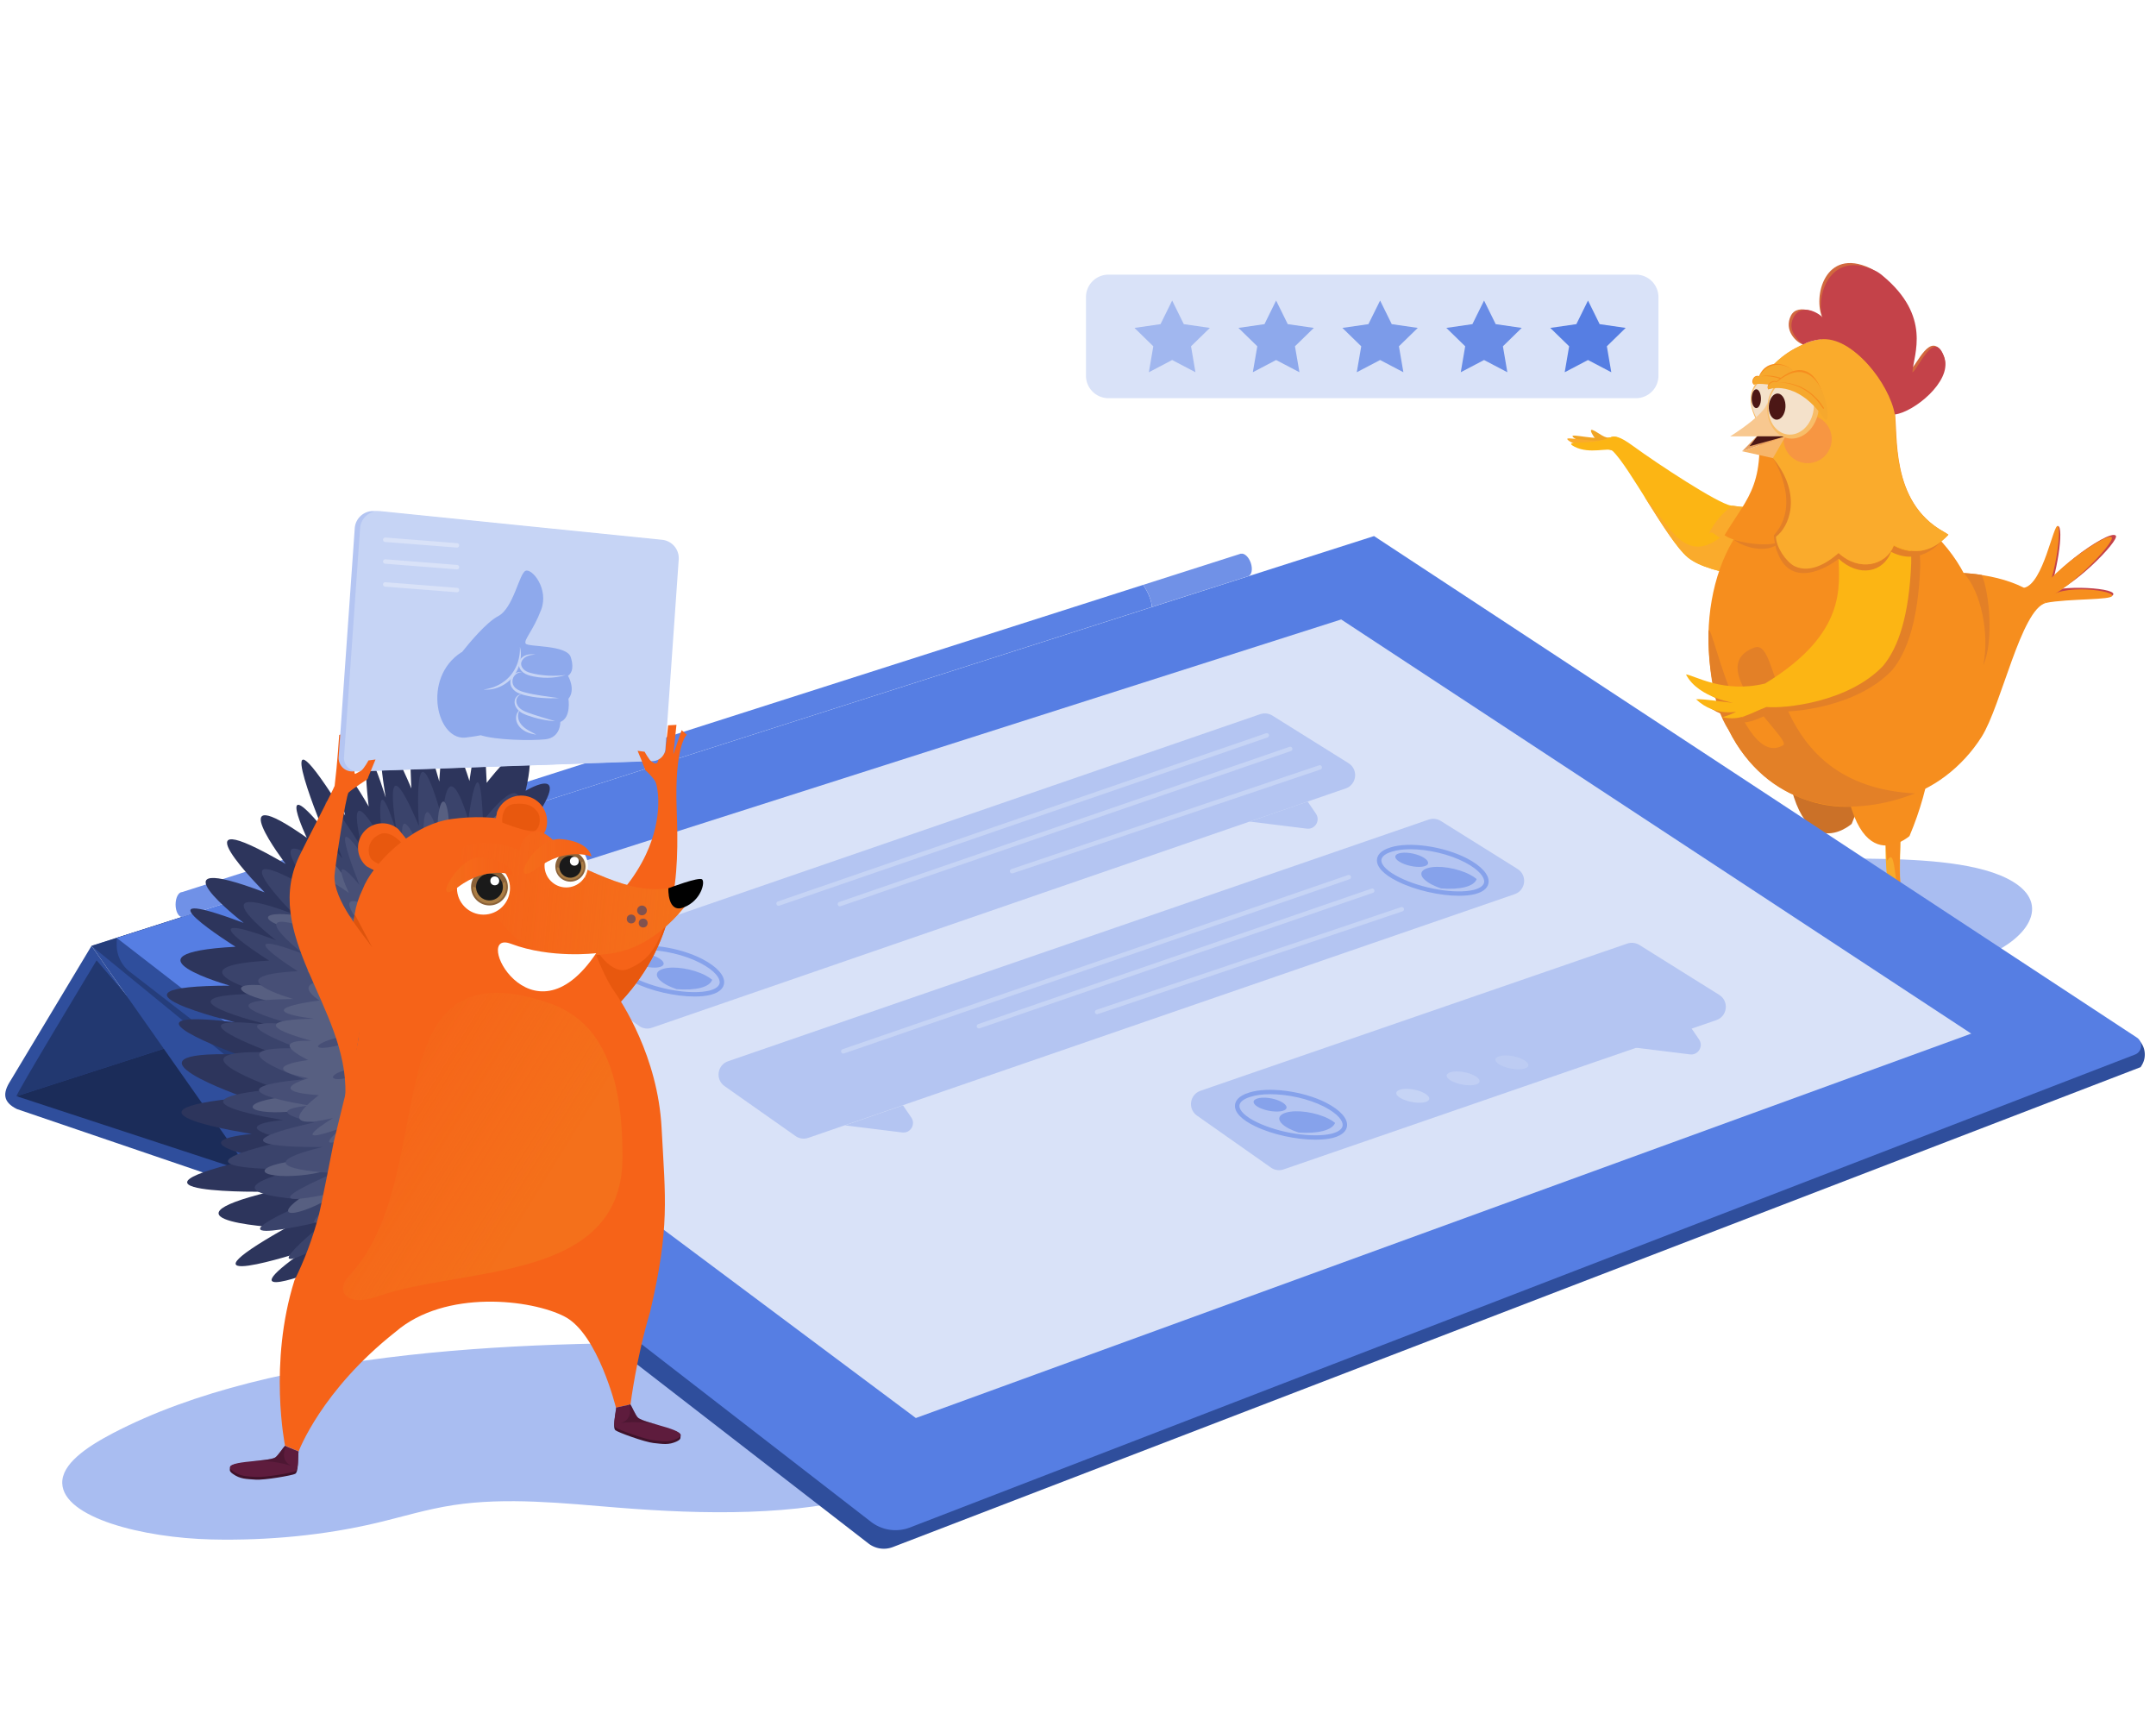 <svg xmlns="http://www.w3.org/2000/svg" xmlns:xlink="http://www.w3.org/1999/xlink" width="487" height="387" viewBox="0 0 487 387"><defs><linearGradient id="c" x1="68.925%" x2="-4.715%" y1="73.266%" y2="15.508%"><stop offset=".41%" stop-color="#F2841E"/><stop offset="36.65%" stop-color="#F27F1F" stop-opacity=".636"/><stop offset="82.47%" stop-color="#F06F23" stop-opacity=".176"/><stop offset="100%" stop-color="#EF6724" stop-opacity="0"/></linearGradient><linearGradient id="d" x1="92.381%" x2="-8.04%" y1="52.762%" y2="48.03%"><stop offset=".41%" stop-color="#F2841E"/><stop offset="36.65%" stop-color="#F27F1F" stop-opacity=".636"/><stop offset="82.47%" stop-color="#F06F23" stop-opacity=".176"/><stop offset="100%" stop-color="#EF6724" stop-opacity="0"/></linearGradient><linearGradient id="e" x1=".027%" x2="99.992%" y1="50.048%" y2="50.048%"><stop offset=".41%" stop-color="#F2841E"/><stop offset="36.65%" stop-color="#F27F1F" stop-opacity=".636"/><stop offset="82.47%" stop-color="#F06F23" stop-opacity=".176"/><stop offset="100%" stop-color="#EF6724" stop-opacity="0"/></linearGradient><linearGradient id="f" x1=".031%" x2="99.987%" y1="50.029%" y2="50.029%"><stop offset=".41%" stop-color="#F2841E"/><stop offset="36.65%" stop-color="#F27F1F" stop-opacity=".636"/><stop offset="82.47%" stop-color="#F06F23" stop-opacity=".176"/><stop offset="100%" stop-color="#EF6724" stop-opacity="0"/></linearGradient><path id="a" d="M0 0h487v387H0z"/></defs><g fill="none" fill-rule="evenodd"><path fill="#FFF" d="M-736-6801H704V3486H-736z"/><g><mask id="b" fill="#fff"><use xlink:href="#a"/></mask><use fill="#FFF" xlink:href="#a"/><g mask="url(#b)"><path fill="#7091E7" fill-rule="nonzero" d="M25.45 323.68c-5.96 3.12-11.53 6.95-11.39 11.28.24 7.8 18.25 12.33 33.73 12.69 12.74.3 25.62-.98 37.17-3.71 5.82-1.37 11.34-3.11 17.49-4.05 11.98-1.82 24.82-.42 37.17.58 19.39 1.56 40.43 1.93 57.4-3.05 16.97-4.98 26.94-16.97 16.06-25.2-9.14-6.91-27.83-8.38-44.31-8.73-49.71-1.06-106.83 1.1-143.32 20.19zM327.71 207.78c-4.07 2.13-7.88 4.75-7.78 7.71.17 5.33 12.47 8.42 23.04 8.67 8.71.21 17.5-.67 25.4-2.54 3.97-.94 7.75-2.13 11.95-2.77 8.18-1.25 16.95-.29 25.4.39 13.25 1.07 27.62 1.32 39.22-2.08 11.59-3.4 18.41-11.6 10.97-17.22-6.24-4.72-19.01-5.73-30.27-5.97-33.97-.71-73 .77-97.93 13.81z" opacity=".6"/><g fill-rule="nonzero"><path fill="#F0A424" d="M359.76 97.12c1.19.44 2.95 2.23 4.2 1.6-.07.07.55 1.31.45 1.33-.62.17-2.26.73-2.87.37-.6-.35-3.15-3.8-1.78-3.3z"/><path fill="#F0A424" d="M355.22 98.56c1.35 1.89 7.39 1.01 8.16 1.73.35.33 1.79-1.81.26-1.49-3.1.65-8.94-.97-8.42-.24z"/><path fill="#FAAB2C" d="M354.04 99.21c1.35 1.89 9.39 1.86 10.16 2.57.35.33-.95-.97-.51-1.15.45-.19 2.58-1.42 1.82-1.8-1.5-.62-1.68.15-3.21.47-3.09.65-8.78-.82-8.26-.09z"/><path fill="#FCB514" d="M415.32 114.16c-4.79-.14-15.32 1.41-24.37 0-2.91-.45-16.58-9.43-22.01-13.4-3.28-2.39-4.27-2.5-5.85-1.71-3.82 1.5-10.5.24-7.43 1.83 3.41 1.77 7.74.08 8.55.91 3.78 3.46 12.44 20.28 17.02 24.08 5.2 4.31 20.06 5.06 28.78 6.3 18.27 2.57 12.01-17.11 5.31-18.01z"/><path fill="#FAAB2C" d="M415.32 114.16c-4.73-.14-15.03 1.36-24 .05-2.26 1.61-4.03 3.71-5.32 6.29.86-.86 1.72.86 2.58.86-8.2 6.3-11.77-3.1-17.16-9.25 3.51 5.59 7.28 11.66 9.81 13.75 5.2 4.31 20.06 5.06 28.78 6.3 18.27 2.58 12.01-17.1 5.31-18z"/><g transform="translate(380 59)"><g fill="#C44249"><path d="M84.84 59.78c1.5.15-.32 11.74-2.45 16.07-2.4-1.64 2.04-9.78 2.45-16.07z"/><path d="M97.13 75.52c-1.92-.53-9.9.59-14.7-.53 1.98-2.13 17.03-1.25 14.7.53z"/><path d="M97.93 61.97c.9 1.04-10.25 12.58-16.05 13.6-2.08-3.1 14.56-15.34 16.05-13.6z"/></g><g fill="#F68E1E"><path d="M84.84 59.78c.91.48-.69 13.4-3.83 17.19-.45-.31-4.91-2.99-3.81-3.23 4.35-.93 6.61-14.49 7.64-13.96z"/><path d="M97.13 75.52c-.02 1.03-9.89.63-15 1.63.84-4.55 15.03-3.05 15-1.63z"/><path d="M97 62.34c.87 1.06-10.7 13.33-16.5 14.35-2.08-3.1 15.3-15.81 16.5-14.35z"/></g><path fill="#F68E1E" d="M82.14 77.16l-1.8-1.29 1.99-2.48 2.23 2.28-2.42 1.49"/><path fill="#F8AA2A" d="M31.23 144.67c-.33-.14-.65-.29-.96-.48-.09-.06-.19-.12-.28-.17-.43-.12-.87-.21-1.3-.29-.15-.03-.3-.07-.44-.11-2.16-.26-6.36.01-9.21 1.49-2.1 1.14.18.86 3.03.58 1.72-.19.43.17-1.54 1.31-1.97 1.14-3.04 2.44-2.6 3.08.43.65 5.45-3.19 7.99-2.66.35.08-2.95 3.13-3.49 5.42-.2 1.51.57 1.46 1.47.03.89-1.43 5.24-6.47 6.72-5.62 1.47.85 1.44 1.71 2.34 1.4.9-.31-.32-2.28-1.15-3.31-.22-.27-.41-.48-.58-.67z"/><g fill="#F68E1F"><path d="M20.77 145.3c-1.12.14-1.66.06-1.9-.11-1.81 1.04.42.77 3.19.49 1.44-.16.77.07-.64.81.22-.08.44-.17.68-.28 2.25-1.05 2.06-1.24-1.33-.91zM32.17 147.75c-.7-.83-1.69-1.13-2.03-1.2-.34-.07-.57-.15-1.82.67-.95.62-4.37 4.91-5.16 5.45-.3.2-.5.04-.61-.25-.05.14-.09.28-.13.41-.2 1.51.57 1.46 1.47.03.89-1.43 5.24-6.47 6.72-5.62 1.47.85 1.44 1.71 2.34 1.4.09-.03.15-.08.2-.14-.3-.04-.61-.31-.98-.75zM25.39 146.82c-2.32.25-4.44 1.19-6.26 2.15-.64.34-.94.29-1.07.09-.25.4-.32.76-.14 1.01.43.64 5.45-3.19 7.99-2.66.09.02-.06.23-.33.57.64-.66.78-1.22-.19-1.16z"/></g><path fill="#F7CF61" d="M25.82 144.04s-2.86.25-5.13 1c-1.06.31-.46-.41 2.16-.93 2.63-.37 4.19-.23 2.97-.07zM22.84 146.55s-2.39.93-3.78 2.12c-.43.41-.22-.37 1.36-1.32 1.57-.94 3.07-1.11 2.42-.8zM26.5 148.03s-1.89 1.73-2.75 3.35c-.25.54-.34-.27.79-1.72 1.12-1.47 2.45-2.16 1.96-1.63z"/><path fill="#FAAB2C" d="M31.44 129.38c.66-1.57-.05-1.36-1.44-2.38-.21.47-1.05 2.76-1.18 3.44-1.14 4.31-1.23 8.1-.63 12.5-.1.38-.23.59-.41.67.77.45 2.62 1.73 3.46 1.05-1.86-5.06-1.87-10.36.2-15.28z"/><path fill="#F68E1E" d="M30.88 132.1c.51-2.04 1.17-4.03 1.87-6.01-.79.54-1.66.69-2.59.49-.05.14-.83 2.22-.88 2.36 1.39 1.02 1.53 1.44.87 3.01-2.07 4.92-1.22 7.37.63 12.44.26.16.21.12.47.28-.2-.35-.3-.75-.41-1.14-1.16-4.12-.98-7.39.04-11.43z"/><path fill="#CB7128" d="M38.26 127.05s-14.01 12.51-15.56-22.99c-1.55-35.5 18.38-17.41 18.38-17.41s7.26 16.56-2.82 40.4z"/><path fill="#F8AA2A" d="M45.91 130.91s-.31 11.52 2.26 14.88c.65 1.78-7.14.41-10.24 1.09-2.21.53 2.96.64 5.65 1.08 1.63.25.36.26-1.74.82-2.09.56-3.39 1.49-3.15 2.19.24.7 5.79-1.59 8-.47.3.16-3.48 2.15-4.54 4.12-.56 1.34.17 1.48 1.34.39 1.17-1.09 6.4-4.76 8-4.56 1.63-.27-.61-2.55-1.02-3.46-2.12-4.69-.94-15.1-1.27-17.74-1.44.06-3.29 1.66-3.29 1.66z"/><g fill="#F68E1F"><path d="M50.46 146.98c-2.25-6.78-.94-15.1-1.27-17.74-1.44.08-3.29 1.67-3.29 1.67l.36 4.53c2.32-4.29 1.32 8.76 4.2 11.54zM42.47 147.29c-1.07-.15-4.55-.16-4.72-.37-1.92.5 3.21.61 5.82 1.04 1.36.21.69.25-.78.58.22-.02.45-.05.7-.09 2.31-.42 2.18-.64-1.02-1.16zM50.95 147.75c.6 1.51-.99 2.49-2.01 3.16-.9.59-5.22 3.43-6.09 3.73-.33.11-.46-.09-.5-.38-.08.12-.15.23-.22.35-.56 1.34.17 1.48 1.34.39 1.17-1.09 6.5-3.81 7.86-4.39 2-.72.03-2.42-.38-2.86zM46.34 149.82c-2.19-.34-4.37-.01-6.28.43-.67.15-.94.04-1-.18-.33.31-.48.62-.38.89.24.7 5.79-1.59 8-.47.08.04-.11.2-.45.44.75-.44 1.02-.93.11-1.11z"/></g><path fill="#F7CF61" d="M47.43 147.34s-2.69-.45-4.96-.32c-4.07.13-3.32-.67 2.22-.34 2.49.3 3.9.8 2.74.66zM44.06 148.94s-2.42.26-4 1.01c-.5.27-.11-.39 1.57-.88 1.69-.47 3.11-.26 2.43-.13zM47.06 151.2s-2.17 1.12-3.36 2.39c-.37.43-.25-.33 1.15-1.39 1.4-1.05 2.79-1.36 2.21-1z"/><path fill="#F68E1E" d="M51.32 129.8s-14.01 12.51-15.56-22.99C34.21 71.31 54.14 89.4 54.14 89.4s7.26 16.56-2.82 40.4z"/><path fill="#F68E1E" d="M26.52 95.81c2.95-6.59 6.89-12.85 12.31-17.63 5.42-4.78 12.42-7.98 19.65-7.95 8.43.03 17.49 1.19 23.66 6.93-5.62 1.4-10.08 23.22-14.53 30.24-4.27 6.74-11.13 12.18-18.76 13.94-5.86 1.35-12.93 1.14-18.55-1.01-2.7-1.04-6.09-19.37-3.78-24.52z"/><path fill="#E38027" d="M63.56 70.4c1.65.13 2.48.16 4.1.45 1.75 4.14 2.69 15.12.32 20.39 1.43-6.82-.39-16.56-4.42-20.84z"/><path fill="#F68E1E" d="M15.67 57.51c-12.64 12.92-12.9 40.01-1.45 54.26 11.45 14.25 30.98 15.33 43.62 2.41 12.64-12.92 13.59-34.95 2.14-49.2s-31.67-20.39-44.31-7.47z"/><path fill="#E38027" d="M22.87 109.23c1.51-1.65-18.49-17.6-6.58-21.99 6.51-2.39 2.35 31.14 36.24 32.94-16.56 6.5-33.65 2.51-42.02-14.28-4.02-5.85-4.59-16.41-4.59-21.89-.02-6.31 7.05 31.47 16.95 25.22z"/><path fill="#E38027" d="M37.33 67.7c.11 6.55 2.04 17.3-16.61 28.64-9.42 2.29-15.97-1.88-17.86-2.06 2.84 5.56 11.78 6.5 10.4 6.4-1.37-.1-6.46-.91-8.14-.8 4.59 4.32 9.85 2.5 8.92 2.93-.93.42-1.4.68-2.96 1.13 4.06.89 6.05-.79 9.94-2.3 4.06.39 18.45-1.01 26.31-9.23 3.57-4.23 5.93-11.51 6.41-23.29.65-15.6-17.86-14.99-16.41-1.42z"/><path fill="#FCB514" d="M35.3 66.72c.11 6.55 2.04 17.3-16.61 28.64C9.27 97.65 2.72 93.48.83 93.3c2.84 5.56 11.78 6.5 10.4 6.4-1.37-.1-6.46-.91-8.14-.8 4.59 4.32 9.85 2.5 8.92 2.93-.93.42-1.4.68-2.96 1.13 4.06.89 6.05-.79 9.94-2.3 4.06.39 18.45-1.01 26.31-9.23 3.57-4.23 5.93-11.51 6.41-23.29.65-15.59-17.86-14.99-16.41-1.42z"/><path fill="#E38027" d="M47.76 64.24c-1.78 4.63-7.79 5.53-12.47 1.21-1.77 1.59-11.18 7.38-13.82-3.77-2.64.85-6.18 2.44-9.88 1.15 2.48 1.93 6.89 2.88 9.45 1.39 2.63 10.79 12.48 4.54 14.25 2.95 4.69 4.31 10.1 3.08 11.88-1.55 6.92 3.6 11.82-2.79 11.65-2.9-1.93 1.74-5.53 4.39-11.06 1.52z"/><g><path fill="#F68E1E" d="M22.15 63.25c0 2.35 1.54 4.34 3.42 5.28 3.38 1.69 7.96-1.06 9.73-2.65 4.69 4.31 10.72 2.86 12.49-1.77 6.92 3.6 11.09-1.13 12.32-2.36-.33-.23-.67-.45-1.04-.65-12.25-6.82-10.24-22.22-11.11-27.24-1.18-21.58-20.68-15.08-20.68-15.08-.78.54-8.75 3.01-10.67 13.22 2.69 18.43-1.6 20.77-7.07 29.86 2.25 1.69 10.05 2.88 12.61 1.39z"/><path fill="#E38027" d="M20.48 44.46s6.64 10.25.21 17.41c0 0 .02 1.52.68 3.53s5.75-4.93 5.75-4.93.03-16.61-6.64-16.01z"/><path fill="#FAAB2C" d="M59.07 61.1c-10.45-5.82-10.71-17.49-11.05-26.49-.65-18.45-15.07-18.73-20.74-15.82-2.18.98-5.05 2.6-7.71 5.56-1.16 1.48-1.27 2.82-2.21 5.36-.32 7.97 6.45 7.65 3.12 14.75 6.84 8.36 3.54 15.67.68 17.73 0 2.35 2.32 5.73 4.2 6.67 3.93 1.86 8.16-1.38 9.93-2.97 4.69 4.31 10.72 2.86 12.49-1.77 6.92 3.6 11.09-1.13 12.32-2.36-.32-.24-.67-.45-1.03-.66z"/><path fill="#E59F62" d="M13.51 42.9l3.93-4.02 5.87.66z"/><path fill="#4C1715" d="M15.17 41.77l2.27-2.89 5.87.66z"/><path fill="#D1683E" d="M30.08 17.11c-1.46.18-1.68 1.11-2.8 1.68-1.61-.49-4.38-3.24-2.75-6.5 1.56-3.11 6.84-.27 7.16.51-2.26-4.68.52-16.04 10.72-11.24.63.29 1.19.68 1.72 1.12 11.2 9.24 7.81 17.54 7.51 21.59 1.19-.35 4.46-9.14 7.34-3.08 2.33 4.9-6.69 12.14-11.03 12.67-1.16-6.72-10.46-17.67-17.87-16.75z"/><path fill="#C44249" d="M31.13 17.64c-1.46.18-2.74.58-3.85 1.14-1.7-1.36-3.42-3.42-2.23-5.95 1.77-3.78 6.32-.82 6.64-.04-1.64-4.72 1.57-15.5 11.77-10.71.63.29 1.19.68 1.72 1.12 11.2 9.24 7.09 17.82 6.79 21.87 1.19-.35 5.05-10.44 7.28-3.08 1.57 5.19-6.91 12.07-11.24 12.61-1.16-6.72-9.46-17.88-16.88-16.96z"/></g><path fill="#F8BD68" d="M21.5 24.34s-9.87 2.65-4.43 12.14l4.54-4.3-.11-7.84z"/><path fill="#F4E1CA" d="M21.07 25.01s-8.7 2.61-4.14 10.71l4.23-3.79-.09-6.92z"/><path fill="#4C1715" d="M17.13 29.09c.53.47.78 1.72.55 2.79-.23 1.08-.85 1.57-1.38 1.1-.53-.47-.78-1.72-.55-2.79.22-1.08.84-1.57 1.38-1.1z"/><path fill="#F68E1E" d="M21.21 27.72s-3.84-.53-5 .14c-.88-.48-.16-2.35 1.12-1.93 1.94-4.41 6.94-2.73 8.05-.62.12.22-4.17 2.41-4.17 2.41z"/><path fill="#F6A82D" d="M21.21 28.11s-4.03-.74-5-.26c-.52-.28-.27-2.11 1.16-1.85 2.83-4.7 8.04-1.9 8.18-.51.08.26-4.34 2.62-4.34 2.62z"/><path fill="#F68E1E" d="M17.74 26.02c.52-.16 1.07-.2 1.61-.2.54.01 1.09.07 1.62.18.53.11 1.06.25 1.57.44.26.09.51.2.76.3l.74.34c.07.03.1.11.06.18-.03.07-.11.1-.18.06h-.01l-.73-.33c-.25-.1-.49-.21-.74-.3-.5-.18-1.01-.35-1.53-.47a10.6 10.6 0 00-1.58-.25c-.52-.04-1.06-.05-1.59.05z"/><circle cx="28.31" cy="40.16" r="5.44" fill="#F16A6D" opacity=".33"/><path fill="#F7B66B" d="M13.51 42.9l6.97 1.56 2.83-4.92z"/><g fill="#F8C890"><path d="M19.16 32.01s.01 2.18-8.34 7.54l13.66-.03s-4.41-1.3-5.32-7.51z"/></g><g transform="translate(18 25)"><ellipse cx="7.017" cy="7.948" fill="#F8BD68" rx="7.12" ry="5.81" transform="rotate(-82.386 7.017 7.948)"/><ellipse cx="6.583" cy="7.887" fill="#F4E1CA" rx="6.28" ry="5.12" transform="rotate(-82.386 6.583 7.887)"/><path fill="#4C1715" d="M4.31 5.15c.92.7 1.27 2.45.78 3.93s-1.63 2.11-2.55 1.41c-.92-.7-1.27-2.45-.78-3.93.49-1.47 1.63-2.11 2.55-1.41z"/></g><g><path fill="#F68E1E" d="M19.43 28.93s7.34-3.4 12.93 6.26c.97 1.73-.59-17.33-11.06-8.08-1.2-.42-2.48.84-1.87 1.82z"/><path fill="#F6A82D" d="M19.43 28.93s6.21-2.42 12.46 6.36c2.52 4.03.31-17.04-10.57-7.99-1.19-.42-2.45 1.04-1.89 1.63z"/><path fill="#F68E1E" d="M21.64 27.4c1.03-.1 2.07.02 3.07.26.5.12 1 .28 1.48.46l.72.3.69.37c.23.11.44.27.66.41.22.14.44.28.63.45l.61.49c.19.18.37.36.56.54l.28.27c.09.09.17.19.26.29l.5.59c.09.1.16.2.23.31l.22.32.44.64c.04.06.03.14-.03.18-.06.04-.14.03-.18-.03l-.01-.01-.44-.63-.22-.31c-.07-.11-.14-.21-.23-.3l-.49-.59c-.08-.1-.16-.2-.25-.29l-.27-.27c-.18-.18-.36-.36-.54-.53l-.59-.48c-.19-.17-.4-.31-.62-.45-.21-.14-.41-.3-.64-.41-.87-.52-1.82-.92-2.81-1.19-.97-.28-2-.43-3.03-.39z"/></g></g></g><path fill="#2F4E9C" fill-rule="nonzero" d="M20.67 213.6l39.36 56.01-56.22-19.16c-3.09-1.55-3.3-3.51-1.43-6.41l18.29-30.44z"/><path fill="#223870" fill-rule="nonzero" d="M38.49 236.35l-34.75 11.2c-.58.19 18.08-30.68 18.08-30.68l16.67 19.48z"/><path fill="#1B2C59" fill-rule="nonzero" d="M38.49 236.35l22.28 29.92-57.03-18.72z"/><path fill="#2F4E9C" fill-rule="nonzero" d="M20.67 213.6l24.7-7.89 58.69 50.84-44.03 13.06z"/><path fill="#223870" fill-rule="nonzero" d="M20.67 213.6l24.7-7.89 58.69 50.84-22.64 6.72z" opacity=".74"/><path fill="#2F4E9C" fill-rule="nonzero" d="M307.71 125.42L26.36 211.81v1.58c0 2.36 1.09 4.6 2.95 6.05l166.86 129.12a5.673 5.673 0 005.5.81l281.86-108.38.26-.43c1.33-2.18.65-5.02-1.52-6.37L307.71 125.42z"/><path fill="#567EE3" fill-rule="nonzero" d="M310.37 121.06l-284 90.75 170.36 131.85a9.074 9.074 0 008.81 1.29l276.71-106.8c1.65-.64 1.89-2.88.41-3.85L310.37 121.06z"/><path fill="#D9E2F8" fill-rule="nonzero" d="M302.95 139.89l-236.5 75.48 140.42 104.86 238.4-86.81z"/><path fill="#7091E7" fill-rule="nonzero" d="M41.15 201.45c-.83 0-1.49 1.26-1.49 2.82 0 1.56.67 2.82 1.49 2.82.16 0 .31-.06.45-.14l39.55-12.64c-.51-1.72-1.39-3.34-2.49-4.84l-37.51 11.98z"/><path fill="#5A81E4" fill-rule="nonzero" d="M258.21 132.08L78.65 189.47c1.1 1.5 1.98 3.11 2.49 4.84l179.06-57.24c-.16-1.74-.95-3.46-1.99-4.99z"/><path fill="#B4C5F2" fill-rule="nonzero" d="M284.66 161.28l-155.49 53.57c-2.45.84-2.91 4.11-.79 5.6l16 11.25c.83.59 1.9.74 2.86.4l156.72-54.05c2.53-.87 2.91-4.28.65-5.7l-17.22-10.76c-.82-.51-1.82-.62-2.73-.31zM164.45 239.66l158.27-54.58c.91-.31 1.91-.2 2.72.31l17.34 10.84c2.27 1.42 1.88 4.83-.65 5.7l-159.56 55.03c-.96.33-2.03.18-2.86-.4l-16.05-11.29c-2.12-1.5-1.66-4.77.79-5.61zM367.55 213.09l-96.39 33.24c-2.45.85-2.91 4.11-.79 5.6l16.72 11.75c.83.59 1.9.74 2.86.4l97.74-33.71c2.53-.87 2.91-4.28.65-5.7l-18.06-11.29c-.82-.49-1.82-.6-2.73-.29z"/><path fill="#B4C5F2" fill-rule="nonzero" d="M295.37 181.01l1.88 2.75c1.05 1.54-.2 3.6-2.05 3.37l-12.94-1.6M203.97 249.62l1.88 2.75c1.05 1.54-.2 3.6-2.05 3.37l-12.94-1.6M381.91 231.99l1.88 2.75c1.05 1.54-.2 3.6-2.05 3.37l-12.94-1.6"/><g fill="#86A2EB" fill-rule="nonzero"><path d="M156.9 225.04c-4.33 0-9.87-1.23-13.92-3.26-3.12-1.53-4.76-3.28-4.63-4.92.07-.85.66-2.02 3.06-2.74 4.25-1.36 12.01-.25 17.28 2.48 3.3 1.73 5.07 3.73 4.87 5.46-.1.85-.71 1.99-3.06 2.6-1.02.26-2.25.38-3.6.38zm-11.01-10.51c-1.58 0-3.02.18-4.18.55-1.46.44-2.29 1.1-2.36 1.87-.1 1.17 1.43 2.64 4.07 3.94 5.13 2.56 12.68 3.83 16.83 2.81 1.4-.36 2.22-.99 2.31-1.75.11-.99-.97-2.69-4.34-4.46-3.6-1.87-8.4-2.96-12.33-2.96z"/><path d="M159.35 220.27c.62.32 1.12.66 1.52.99-.27.79-1.13 1.43-2.61 1.82-1.48.38-3.37.46-5.43.3-.71-.24-1.39-.52-2-.83-2.87-1.45-3.28-3.13-.95-3.78 2.33-.67 6.56-.01 9.47 1.5zM148.52 216.21c1.6.81 1.86 1.78.56 2.16-1.3.37-3.64.02-5.23-.78-1.58-.79-1.82-1.73-.54-2.12 1.29-.39 3.62-.07 5.21.74z"/></g><g fill="#86A2EB" fill-rule="nonzero"><path d="M297.15 257.37c-4.34 0-9.74-1.14-13.67-3.05-3.03-1.45-4.64-3.13-4.52-4.74.06-.87.67-2.07 3.17-2.84 4.34-1.4 12.13-.39 17.37 2.26 3.22 1.65 4.95 3.57 4.77 5.27-.09.87-.72 2.04-3.18 2.69-1.12.28-2.47.41-3.94.41zm-10.21-10.27c-1.7 0-3.25.19-4.5.6-1.54.47-2.42 1.17-2.47 1.96-.08 1.14 1.39 2.54 3.95 3.77 5.08 2.47 12.68 3.62 16.93 2.57 1.48-.39 2.35-1.04 2.43-1.83.11-.97-.95-2.6-4.23-4.28-3.5-1.78-8.19-2.79-12.11-2.79z"/><path d="M300.07 252.62c.62.31 1.11.64 1.5.96-.3.78-1.19 1.42-2.71 1.82-1.51.39-3.43.5-5.51.36-.7-.23-1.38-.49-1.99-.79-2.85-1.4-3.2-3.06-.82-3.73 2.38-.69 6.64-.08 9.53 1.38zM289.26 248.73c1.59.79 1.81 1.74.49 2.13-1.32.38-3.68.06-5.26-.7-1.57-.76-1.78-1.69-.47-2.09 1.32-.42 3.65-.12 5.24.66z"/></g><g fill="#86A2EB" fill-rule="nonzero"><path d="M329.58 202.29c-4.33 0-9.87-1.23-13.92-3.26-3.12-1.53-4.76-3.28-4.63-4.92.07-.85.66-2.02 3.06-2.74 4.26-1.36 12.01-.25 17.28 2.48 3.3 1.73 5.07 3.73 4.87 5.46-.1.85-.71 1.99-3.06 2.6-1.02.26-2.25.38-3.6.38zm-11.01-10.51c-1.58 0-3.02.18-4.18.55-1.46.44-2.29 1.1-2.36 1.87-.1 1.17 1.43 2.64 4.07 3.94 5.13 2.56 12.68 3.83 16.83 2.81 1.4-.36 2.22-.99 2.31-1.75.11-.99-.97-2.69-4.34-4.46-3.6-1.88-8.41-2.96-12.33-2.96z"/><path d="M332.03 197.52c.62.32 1.12.66 1.52.99-.27.79-1.13 1.43-2.61 1.82-1.48.38-3.37.46-5.43.3-.71-.24-1.39-.52-2-.83-2.87-1.45-3.28-3.13-.95-3.78 2.33-.67 6.56-.01 9.47 1.5zM321.2 193.46c1.6.81 1.86 1.78.56 2.16-1.3.37-3.64.02-5.23-.78-1.58-.79-1.82-1.73-.54-2.12 1.29-.39 3.61-.07 5.21.74z"/></g><path stroke="#C6D4F5" stroke-linecap="round" d="M286.15 166.06l-110.29 37.99M291.43 169.13l-101.71 35.04M298.11 173.3l-69.5 23.44M304.67 198.08l-114.19 39.34M309.96 201.15l-88.84 30.6M316.64 205.33l-68.82 23.2"/><path fill="#C6D4F5" fill-rule="nonzero" d="M321.49 246.74c1.59.79 1.81 1.74.49 2.13-1.32.38-3.68.06-5.26-.7-1.57-.76-1.78-1.69-.47-2.09 1.31-.41 3.65-.12 5.24.66z"/><path fill="#C6D4F5" fill-rule="nonzero" d="M332.86 242.8c1.59.79 1.81 1.74.49 2.13-1.32.38-3.68.06-5.26-.7-1.57-.76-1.78-1.69-.47-2.09 1.31-.41 3.65-.12 5.24.66z" opacity=".7"/><path fill="#C6D4F5" fill-rule="nonzero" d="M343.88 239.19c1.59.79 1.81 1.74.49 2.13-1.32.38-3.68.06-5.26-.7-1.57-.76-1.78-1.69-.47-2.09 1.32-.42 3.65-.12 5.24.66z" opacity=".5"/><path fill="#7091E7" fill-rule="nonzero" d="M282.52 127.09c-.47-1.33-1.43-2.21-2.19-2.04l-.01-.03-22.1 7.06c1.04 1.53 1.82 3.26 1.99 4.99l21.78-6.96c.77-.28 1.01-1.63.53-3.02z"/><g transform="translate(37 115)"><path fill="#F66318" fill-rule="nonzero" d="M98.45 89.51c3.45-.2 8.14-6.63 10.42-11.47 4.06-8.61 2.71-15.42 2.18-16.49-.54-1.07-2.2-2.55-2.2-2.55l-1.84-4.46.55.08c.63.09 1.19.45 1.52 1 .4.65 1 1.47 1.56 1.71.97.42 1.06-.69 1.06-.69L110.47 49l1.41-.08 1.32 6.38.72-6.5 1.88-.11-.71 6.66 1.88-5.46 1.16 1.03s-2.82 2.34-2.28 16.96c.54 14.61.31 30.35-13.89 44.64-15.15 10.15-22.93-18.26-3.51-23.01z"/><path fill="#E8580E" fill-rule="nonzero" d="M94.91 90.77c-.16 1.85.56 3.31 1.17 5.17 1.24 4.14 5.33 9.26 8.68 7.94 6.24-2.45 7.27-7.13 9.69-13.53-1.77 7.53-5.37 15.02-12.46 22.15-14.16 9.49-21.87-14.6-7.08-21.73z"/><path fill="#C8E8E8" fill-rule="nonzero" d="M92.09 86.51l-1.11 12.42" opacity=".36"/><g fill-rule="nonzero"><path fill="#2D355C" d="M45.77 172.7s-3.31 4.29-6.73 5.9c-6.3 2.96-13.46 2.93-4.5-6.68 0 0-20.77 8.16-3-4.32 0 0-31.62 10.3-3.99-5.28 0 0-31.64-1.38-3.55-8.2 0 0-40.36.73-2.57-7.74 0 0-18.06-3.57-1.55-5.32 0 0-34.63-5.21-1.61-8.24 0 0-30.84-10.63-1.63-9.7 0 0-29.38-10.66-.62-7.29 0 0-33.71-8.15-1.12-8.25 0 0-25.91-7.31 1.3-8.78 0 0-24.11-15.13 1.85-5.38 0 0-22.2-17.11 4.74-6.9 0 0-21.99-21.98 4.75-6.41 0 0-15.44-20.15 4.76-5.92 0 0-7.08-14.95 3.36-2.49 0 0-13.23-32.35 5.31-2.53 0 0-5.73-21.3 5.31-2.04 0 0-2.85-23.3 3.85-2.02 0 0-4.87-27.15 5.8-2.05 0 0-2.02-31.09 6.3-1.57 0 0 .61-19.95 6.81-.12 0 0 3-22.43 3.9.42 0 0 13.3-17.75 8.79 1.79 0 0 12.51-7.52-.31 9.73 0 0-26.41-7.79-39.68 11.42s-14.29 38.1-8.59 63.39c5.4 23.98 12.62 24.58 12.62 24.58z"/><path fill="#3A436B" d="M48.96 165.35c-1.18 4.63-11.41 12.7-13.71 10.46-1.05-1.02 1.26-2.98 4.17-11.6 0 0-23.43 13.62-2.55-3.68 0 0-31.64 7.77-3.4-4.5 0 0-26.95-1.17-3.03-6.99 0 0-34.37.62-2.19-6.59 0 0-15.38-3.04-1.32-4.53 0 0-29.49-4.44-1.37-7.02 0 0-26.26-9.06-1.39-8.26 0 0-25.02-9.08-.53-6.21 0 0-28.71-6.94-.96-7.02 0 0-22.07-6.23 1.11-7.48 0 0-20.53-12.89 1.57-4.59 0 0-18.9-14.57 4.04-5.87 0 0-18.72-18.72 4.04-5.46 0 0-13.15-17.16 4.05-5.04 0 0-6.03-12.73 2.86-2.12 0 0-11.27-27.55 4.52-2.15 0 0-4.88-18.14 4.53-1.74 0 0-2.43-19.84 3.28-1.72 0 0-4.14-23.12 4.94-1.75 0 0-1.72-26.48 5.36-1.34 0 0 .52-16.99 5.8-.1 0 0 2.56-19.1 3.32.35 0 0 11.33-15.12 7.48 1.52 0 0 13.61-8.72-2.34 8.12 0 0-20.42-6.47-31.72 9.89-11.31 16.36-20.71 36.43-7.31 53.99 9.62 12.59 12.2 15.78 10.75 21.43z"/><path fill="#575F81" d="M22.76 149.46c.08.93 3.64 1.37 7.95.99 4.31-.38 7.73-1.44 7.64-2.37-.08-.93-3.64-1.37-7.95-.99-4.31.38-7.73 1.44-7.64 2.37zM28.11 158.61c.43.83 3.89-.12 7.72-2.11 3.83-1.99 6.59-4.27 6.16-5.1-.43-.83-3.89.12-7.72 2.11-3.84 2-6.6 4.28-6.16 5.1zM37.05 167.18c.67.64 3.64-1.37 6.63-4.49 2.99-3.12 4.86-6.18 4.19-6.82-.67-.64-3.64 1.37-6.63 4.49-2.99 3.13-4.87 6.18-4.19 6.82zM20.06 135c.07.93 3.63 1.41 7.94 1.07 4.31-.34 7.74-1.36 7.66-2.29-.07-.93-3.63-1.41-7.94-1.07-4.31.34-7.74 1.36-7.66 2.29zM17.45 108.16c-.17.91 3.13 2.32 7.38 3.14 4.25.82 7.83.74 8-.17.17-.91-3.13-2.32-7.38-3.14-4.25-.83-7.83-.75-8 .17zM23.53 92.16c-.17.91 3.13 2.32 7.38 3.14 4.25.82 7.83.74 8-.17.17-.91-3.13-2.32-7.38-3.14-4.24-.82-7.82-.75-8 .17zM34.28 77.04c-.75.56.73 3.83 3.29 7.31 2.57 3.48 5.26 5.85 6 5.29.75-.56-.73-3.83-3.29-7.31-2.56-3.48-5.25-5.85-6-5.29zM48.96 71.78c-.69.19-.53 2.95.36 6.16s2.16 5.66 2.85 5.47c.69-.19.53-2.95-.36-6.16-.88-3.22-2.16-5.67-2.85-5.47zM63.14 66.01c-.71 0-1.3 2.71-1.31 6.04-.01 3.34.56 6.04 1.28 6.04.71 0 1.3-2.71 1.31-6.04.01-3.33-.56-6.04-1.28-6.04zM75.88 68.96c-.61-.36-2.5 1.67-4.21 4.53-1.71 2.87-2.59 5.49-1.98 5.85.61.36 2.5-1.67 4.21-4.53 1.71-2.87 2.59-5.49 1.98-5.85z"/><path fill="#474F76" d="M49.69 157.88c-1 1.24-11.24 11.6-6.27-1.08 0 0-19.75 11.49-2.15-3.1 0 0-26.68 6.55-2.86-3.79 0 0-22.72-.99-2.55-5.89 0 0-28.98.52-1.85-5.55 0 0-12.97-2.56-1.12-3.82 0 0-24.86-3.74-1.15-5.92 0 0-22.14-7.63-1.17-6.96 0 0-21.09-7.65-.44-5.23 0 0-24.2-5.85-.81-5.92 0 0-18.6-5.25.93-6.3 0 0-17.31-10.86 1.33-3.87 0 0-15.94-12.29 3.4-4.95 0 0-15.79-15.78 3.41-4.6 0 0-11.09-14.47 3.42-4.25 0 0-5.08-10.73 2.41-1.79 0 0-9.5-23.23 3.81-1.81 0 0-4.12-15.29 3.81-1.47 0 0-2.05-16.73 2.77-1.45 0 0-3.49-19.49 4.16-1.47 0 0-1.45-22.32 4.52-1.13 0 0 .44-14.33 4.89-.09 0 0 2.15-16.1 2.8.3 0 0 9.55-12.74 6.31 1.28 0 0 11.48-7.35-1.97 6.85 0 0-17.21-5.46-26.74 8.34-2.35 3.4-4.8 7.13-6.94 10.99-6.56 11.83-10.23 24.92.85 33.53 12.83 9.95 10.29 15.35 7.2 19.15z"/><path fill="#F66318" d="M59.72 80.51l-4.55 5.31-9.37-5.19a5.524 5.524 0 01-.6-7.78 5.524 5.524 0 017.78-.6l6.74 8.26z"/><path fill="#E8580E" d="M55.77 77.94s-3.72-6-6.95-4.55c-3.24 1.45-2.83 4.82-1.78 5.79 1.05.97 5.11 2.58 5.11 2.58l3.62-3.82z"/><path fill="#575F81" d="M50.99 136.94s2.99-1.89-.13-6.81c0 0 3.47.8 1.03-2.83 0 0 4.93.78 2.25-5.66 0 0 6.1 1.19 1.9-4.14 0 0 3.73 2.96 4.06-2.67 0 0 4.76.13 1.43-4.78 0 0 7.77-.79 3.97-7.42 0 0 4.97-.09.98-5.42 0 0 7.63 3.32 1.46-2.84 0 0 4.53-.51 2.71-5.67 0 0 2.88 3.62 3.86-1.58 0 0 9.18-14.32-.49-6.45 0 0 5.05-12.41-4.38-.17 0 0-1.25-9.27-4.32.51 0 0-7.08-8.95-4.94 1.6 0 0-8.16-8.93-4.28 2.45 0 0-13.15-9.92-5.36 2.47 0 0-10.49-6.3-2.98 2.86 0 0-10.7-6.08-3.18 3.52 0 0-13.18-11.47-2.53 3.49 0 0-16.94-4.22-2.95 4.17 0 0-14.79-5.14-1.86 4.79 0 0-8.65.16-2.08 4.58 0 0-17.26 2.04-1.22 4.13 0 0-19.03-.09-.56 4.98 0 0-10.61-.67-.79 4.34 0 0-12.73 1.53.07 4.11 0 0-10.49 2.94 2.36 3.82 0 0-11.86 8.68 3.2 5.16 0 0-11.75 7.15 2.19 2.13 0 0-7.92 6.13 1.64 1.99 0 0-3.77 11.67 3.4 1.59 0 0-.7 5.9.44 6.15 2.58.56 2.03-7.44 2.03-7.44s7.78-1.55 7.61-3.65c-.07-1.17-4.54-1.31-4.54-1.31z"/><path fill="#575F81" d="M33.42 123.48c-.09.75 2.17 1.64 5.06 1.99 2.88.35 5.3.02 5.39-.73.09-.75-2.18-1.64-5.06-1.99-2.89-.35-5.3-.02-5.39.73zM32.46 104.18c-.16.57 2.35 1.79 5.61 2.72 3.26.94 6.04 1.23 6.2.66.16-.57-2.35-1.79-5.61-2.72-3.26-.94-6.04-1.23-6.2-.66zM31.81 116.93c-.17.73 1.98 1.87 4.8 2.54 2.82.67 5.25.62 5.42-.12.17-.73-1.98-1.87-4.8-2.54-2.82-.67-5.25-.62-5.42.12zM40.22 115.97c-.17.74 1.98 1.87 4.8 2.54 2.82.67 5.25.62 5.42-.12.17-.73-1.98-1.87-4.8-2.54-2.82-.67-5.25-.62-5.42.12zM31.24 113.16c.07.75 2.95 1.11 6.43.8 3.49-.31 6.25-1.17 6.19-1.92-.07-.75-2.95-1.11-6.43-.8-3.49.31-6.26 1.17-6.19 1.92z"/><path fill="#474F76" d="M34.84 121.35c.12.47 2.14.34 4.51-.27 2.37-.62 4.19-1.49 4.07-1.96-.12-.47-2.14-.34-4.51.27-2.37.61-4.19 1.49-4.07 1.96zM36.26 108.47c-.26.52 1.3 1.84 3.49 2.94 2.18 1.1 4.17 1.58 4.43 1.06.26-.52-1.3-1.84-3.49-2.94-2.18-1.11-4.17-1.58-4.43-1.06zM39.94 102.97c-.41.4.33 1.84 1.67 3.22 1.34 1.37 2.75 2.16 3.17 1.76.41-.4-.33-1.84-1.67-3.22l-.21-.21c-1.27-1.25-2.57-1.94-2.96-1.55zM62.09 91.36c-.39.38.2 1.6 1.3 2.73 1.11 1.13 2.32 1.74 2.71 1.36.39-.38-.19-1.6-1.3-2.73l-.17-.17c-1.06-1.02-2.17-1.55-2.54-1.19zM45.35 120.92c-.41.4.33 1.84 1.67 3.22 1.33 1.37 2.75 2.16 3.17 1.76.41-.4-.33-1.84-1.67-3.22l-.21-.21c-1.28-1.24-2.57-1.93-2.96-1.55zM61.51 83.02c-.58-.04-1.16 1.48-1.29 3.39-.14 1.91.22 3.49.8 3.53.58.04 1.16-1.48 1.29-3.39.14-1.91-.22-3.49-.8-3.53zM58.77 104.9c-.58-.04-1.16 1.48-1.29 3.39-.14 1.91.22 3.49.8 3.53.58.04 1.15-1.48 1.29-3.39.14-1.91-.22-3.49-.8-3.53zM69.68 83.96c-.24-.25-1.57.62-2.97 1.94-1.4 1.33-2.34 2.61-2.09 2.86.24.25 1.57-.62 2.97-1.94 1.4-1.32 2.33-2.6 2.09-2.86zM51.8 86.13c-.41.4.33 1.84 1.67 3.22 1.34 1.37 2.75 2.16 3.17 1.76.41-.4-.33-1.84-1.67-3.22-1.34-1.38-2.76-2.17-3.17-1.76z"/><path fill="#575F81" d="M73.82 85.66c-.4-.42-1.85.33-3.22 1.66-1.38 1.33-2.17 2.75-1.77 3.16.4.42 1.85-.33 3.22-1.66 1.38-1.33 2.17-2.75 1.77-3.16z"/><path fill="#474F76" d="M41.05 134.69c.12.47 1.47.52 3.01.12 1.54-.4 2.69-1.1 2.57-1.57-.12-.47-1.47-.52-3.01-.12-1.54.4-2.69 1.11-2.57 1.57zM41.86 101.78c.12.47 1.47.52 3.01.12 1.54-.4 2.69-1.1 2.57-1.57-.12-.47-1.47-.52-3.01-.12-1.54.4-2.69 1.1-2.57 1.57zM46.67 103.8c-.13.46 1.02 1.17 2.56 1.59 1.54.41 2.89.37 3.02-.09.13-.46-1.02-1.18-2.56-1.59-1.55-.41-2.9-.37-3.02.09zM49.07 118.62c.12.47 1.47.52 3.01.12 1.54-.4 2.69-1.1 2.57-1.57-.12-.47-1.47-.52-3.01-.12-1.54.4-2.69 1.1-2.57 1.57zM69.04 87.02c-.34.02-.56.95-.5 2.09.06 1.14.38 2.04.72 2.02.34-.02.56-.95.5-2.09-.06-1.13-.38-2.04-.72-2.02zM72.65 81.47c-.31-.13-.92.62-1.36 1.68-.44 1.06-.55 2.02-.23 2.14.31.13.92-.62 1.37-1.68.43-1.05.53-2.01.22-2.14zM45.56 94.82c-.19.45.86 1.3 2.33 1.9 1.47.6 2.82.73 3 .28.19-.45-.86-1.3-2.33-1.9-1.47-.6-2.81-.72-3-.28z"/><path fill="#474F76" d="M50.01 90.03c-.47.09-.57 1.66-.21 3.52s1.03 3.29 1.5 3.2c.47-.09.57-1.67.21-3.52-.36-1.86-1.03-3.29-1.5-3.2zM41.35 114.19c-.29.38.7 1.61 2.21 2.75s2.97 1.75 3.26 1.37c.29-.38-.7-1.61-2.21-2.75-1.52-1.14-2.98-1.75-3.26-1.37zM54.49 93.61c-.45.17-.26 1.74.42 3.5.68 1.76 1.59 3.05 2.04 2.88.45-.17.26-1.74-.42-3.5-.68-1.76-1.59-3.05-2.04-2.88zM38.22 128.31c.12.47 1.47.52 3.01.12 1.54-.4 2.69-1.1 2.57-1.57-.12-.47-1.47-.52-3.01-.12-1.54.4-2.69 1.11-2.57 1.57z"/><path fill="#575F81" d="M38.37 131.31c-.09.75 1.86 1.6 4.36 1.9 2.5.3 4.59-.06 4.68-.81.09-.75-1.86-1.6-4.36-1.9-2.49-.31-4.59.06-4.68.81zM51.61 103.73c.14.74 2.26.96 4.73.48 2.47-.48 4.36-1.47 4.22-2.21-.14-.74-2.26-.96-4.73-.48-2.47.48-4.36 1.47-4.22 2.21zM45.3 109.59c-.18.73 1.66 1.81 4.1 2.4 2.45.59 4.58.48 4.76-.25.18-.73-1.66-1.81-4.1-2.4-2.45-.59-4.57-.48-4.76.25zM56.97 92.72c-.41.44.76 2.18 2.62 3.89 1.85 1.7 3.69 2.72 4.1 2.28.41-.44-.76-2.18-2.62-3.89-1.85-1.7-3.69-2.72-4.1-2.28zM41.64 94.51c-.54.5.54 2.53 2.4 4.54 1.87 2.01 3.82 3.24 4.35 2.74.54-.5-.54-2.53-2.4-4.54-1.86-2.02-3.81-3.24-4.35-2.74zM66.45 82.19c-.53-.13-1.37 1.5-1.89 3.65-.52 2.14-.51 3.99.01 4.12.53.13 1.38-1.5 1.89-3.65.52-2.15.52-3.99-.01-4.12zM44.5 89.75c-.54.5.54 2.53 2.4 4.54 1.87 2.01 3.82 3.24 4.35 2.74.54-.5-.54-2.53-2.4-4.54-1.86-2.01-3.81-3.24-4.35-2.74zM54.79 83.18c-.54.5.54 2.53 2.4 4.54 1.87 2.01 3.82 3.24 4.35 2.74.54-.5-.54-2.53-2.4-4.54-1.86-2.02-3.81-3.24-4.35-2.74zM46.7 88.17c-.16.57 2.35 1.79 5.61 2.72 3.26.93 6.04 1.23 6.2.66.16-.57-2.35-1.79-5.61-2.72-3.27-.93-6.04-1.23-6.2-.66z"/><path fill="#474F76" d="M44.73 129.6c.12.47 1.47.52 3.01.12 1.54-.4 2.69-1.1 2.57-1.57-.12-.47-1.47-.52-3.01-.12-1.54.4-2.69 1.11-2.57 1.57zM51.41 109.46c-.42.4.33 1.84 1.67 3.22 1.34 1.37 2.75 2.16 3.17 1.76.41-.4-.33-1.84-1.67-3.22l-.21-.21c-1.27-1.24-2.57-1.93-2.96-1.55zM47.36 108.6c-.47.09-.57 1.67-.21 3.52.36 1.86 1.03 3.29 1.5 3.2.47-.09.57-1.67.21-3.52s-1.03-3.28-1.5-3.2zM51.63 99.1c-.41.4.33 1.84 1.67 3.22 1.34 1.37 2.75 2.16 3.17 1.76.41-.4-.33-1.84-1.67-3.22-1.34-1.37-2.76-2.16-3.17-1.76zM59 102.54c-.13.46 1.02 1.17 2.56 1.59 1.54.41 2.89.37 3.02-.09.13-.46-1.02-1.18-2.56-1.59-1.55-.41-2.9-.37-3.02.09zM60.39 93.78c-.47.09-.57 1.66-.21 3.52s1.03 3.29 1.5 3.21c.47-.09.57-1.67.21-3.52-.36-1.87-1.03-3.3-1.5-3.21z"/></g><path fill="#F66318" fill-rule="nonzero" d="M80.2 82.31l-6.91-2.74 1.98-11.21c1.19-3.01 4.6-4.48 7.61-3.29 3.01 1.19 4.48 4.6 3.29 7.61l-5.97 9.63z"/><path fill="#F66318" fill-rule="nonzero" d="M29.51 174.14c2.2-4.42 4.07-9.33 5.48-14.65.51-1.89 3-14.54 3.38-16.53 5.72-23.68 6.21-23.48 5.41-27.26-.12-16.59-2.75-21.93 1.2-30.03 1.89-5 10.48-14.42 20.07-15.72 9.59-1.3 20.05.38 23.5 6.82 3.44 6.43 6.52 6.8 6.24 12.13-.29 5.33 4.63 16.69 6.67 19.55 2.04 2.86 10.13 15.14 10.98 31.26.86 16.12 1.87 22.41-2.57 41.46-3.16 10.54-4.45 20.98-4.45 20.98l-3.29.74s-4.05-16.63-11.55-20.55c-7.5-3.93-27.04-6.23-38.21 3.41-16.83 13.26-21.91 27.01-21.91 27.01l-3.07-1.28c-.01.01-3.79-18.62 2.12-37.34z"/><path fill="url(#c)" fill-rule="nonzero" d="M86.38 111.29c9.01 2.96 17.35 10.4 17.23 35.24-.14 28.27-36.26 24.48-55.2 31.2-7.53 2.67-9.57-1.48-6.66-4.52 21.29-22.32 4.41-75.14 44.63-61.92z" opacity=".39"/><path fill="#DE540D" fill-rule="nonzero" d="M47.02 98.87c-2.98.18-8.59-3.73-4.13-5.61l.22-1.84c3.4 6.41 3.91 7.45 3.91 7.45z"/><path fill="#F66318" fill-rule="nonzero" d="M80.45 77s.19-3.72 3.7-4.14c3.51-.42 6.4 6.3 11.86 8.72 5.46 2.42 10.13 4.18 15.03 4.23 4.9.05 9.49-2.25 9.46-.81-.03 1.44-7.97 14.04-19.97 15.39-12 1.35-19.25 1.22-26.43-10.07-7.18-11.3-9.19-13.57-4.44-14.69C74.43 74.5 80.45 77 80.45 77z"/><path fill="url(#d)" fill-rule="nonzero" d="M80.45 77s.19-3.72 3.7-4.14c3.51-.42 6.4 6.3 11.86 8.72 5.46 2.42 10.13 4.18 15.03 4.23 4.9.05 9.49-2.25 9.46-.81-.03 1.44-7.97 14.04-19.97 15.39-12 1.35-19.25 1.22-26.43-10.07-7.18-11.3-9.19-13.57-4.44-14.69C74.43 74.5 80.45 77 80.45 77z" opacity=".39"/><circle cx="72.21" cy="85.56" r="5.99" fill="#FFF" fill-rule="nonzero"/><g fill-rule="nonzero" transform="translate(69 81)"><path fill="#FAF5DF" d="M6.56 1.62S8.27 3.73 8.3 6.88c1.54-3.71.26-5.18-1.74-5.26z"/><circle cx="4.56" cy="4.31" r="4.16" fill="#8B6239"/><path fill="#D9A556" d="M8.25 3.73a3.743 3.743 0 01-3.11 4.28A3.743 3.743 0 01.86 4.9C.54 2.86 2.8 6.48 4.85 6.16c2.04-.33 3.08-4.47 3.4-2.43z" opacity=".4"/><circle cx="4.56" cy="4.31" r="3.03" fill="#1A1A1A"/><circle cx="5.76" cy="2.92" r="1" fill="#FFF"/></g><circle cx="90.9" cy="80.51" r="4.9" fill="#FFF" fill-rule="nonzero"/><g fill-rule="nonzero" transform="translate(88 77)"><path fill="#FAF5DF" d="M5.74 1.33s1.73 2.5 1.37 5.06c.93-3.45.25-4.75-1.37-5.06z"/><circle cx="3.84" cy="3.7" r="3.4" fill="#8B6239"/><path fill="#D9A556" d="M6.82 3.02A3.067 3.067 0 01.84 4.38c-.38-1.65 1.68 1.18 3.33.81 1.65-.38 2.28-3.82 2.65-2.17z" opacity=".4"/><circle cx="3.823" cy="3.74" r="2.48" fill="#1A1A1A" transform="rotate(-3.83 3.823 3.74)"/><circle cx="4.74" cy="2.49" r="1" fill="#FFF"/></g><path fill="#010101" fill-rule="nonzero" d="M113.97 85.59s6.96-2.66 7.64-1.99c.68.66-.23 4.73-4.08 6.28-3.84 1.55-3.56-4.29-3.56-4.29z"/><circle cx="108.01" cy="90.6" r="1.1" fill="#81524F" fill-rule="nonzero"/><circle cx="105.58" cy="92.53" r="1" fill="#81524F" fill-rule="nonzero"/><circle cx="108.28" cy="93.45" r="1" fill="#81524F" fill-rule="nonzero"/><path fill="#E8580E" fill-rule="nonzero" d="M76.46 70.76s-.44-3.9 2.71-4.21c3.15-.3 4.31.62 5.2 1.76.89 1.14.69 3.42-.38 4.23-1.07.81-7.53-1.78-7.53-1.78z"/><path fill="#3F122A" fill-rule="nonzero" d="M30.4 213.38c-.17.9.08 3.99-.72 4.45-.61.35-6.93 1.46-8.97 1.31-2.07-.16-3.46-.1-5.15-1.32-.43-.31-.63-.58-.65-.81-.01-.08.03-.7.08-.77.75-1.33 8.78-.58 10.16-1.53.61-.42 1.77-2.22 2.17-2.61l3.08 1.28z"/><path fill="#5E1C3D" fill-rule="nonzero" d="M30.45 212.78c-.17.9.08 3.99-.72 4.45-.61.35-6.93 1.46-8.97 1.31-2.07-.16-3.46-.1-5.15-1.32-3.47-2.51 7.92-1.97 9.58-3.1.61-.42 1.77-2.22 2.17-2.61l3.09 1.27z"/><path fill="#3F122A" fill-rule="nonzero" d="M28.85 216.03c-3-.88-5.55-1.21-8.46-1.08 2.11-.21 4.18-.4 4.82-.84.61-.42 1.77-2.22 2.17-2.61l.28.12c-.79 1.42-.88 3.5 1.19 4.41z" opacity=".5"/><path fill="#3F122A" fill-rule="nonzero" d="M102.1 203.48c.01.92-.79 3.91-.09 4.51.54.46 6.56 2.66 8.59 2.88 2.06.21 3.43.52 5.3-.38.48-.23.73-.46.78-.68.02-.08.09-.69.06-.77-.5-1.44-8.53-2.13-9.72-3.31-.53-.52-1.35-2.5-1.68-2.96l-3.24.71z"/><path fill="#5E1C3D" fill-rule="nonzero" d="M102.15 202.87c.01.92-.79 3.91-.09 4.51.54.46 6.56 2.66 8.59 2.88 2.06.21 3.43.52 5.3-.38 3.86-1.85-7.44-3.34-8.88-4.76-.53-.52-1.35-2.5-1.68-2.96l-3.24.71z"/><path fill="#3F122A" fill-rule="nonzero" d="M103.15 206.35c3.11-.34 5.68-.21 8.52.44-2.04-.58-4.04-1.13-4.59-1.68-.53-.52-1.35-2.5-1.68-2.96l-.29.06c.52 1.55.25 3.62-1.96 4.14z" opacity=".5"/><path fill="#FFF" fill-rule="nonzero" d="M97.67 100.25s-10.17 1.3-19.26-2.12c-9.09-3.43 4.47 24.17 19.26 2.12z"/><path fill="#F66318" fill-rule="nonzero" d="M96.61 78.41s-5.8-2.27-12.4 2.73c-6.6 5-.73-7.22 5.61-6.64 6.34.58 6.79 3.91 6.79 3.91zM78.84 82.61s-5.8-2.27-12.4 2.73c-6.6 5 .64-8.03 5.61-6.64 6.34.58 6.79 3.91 6.79 3.91z"/><path fill="url(#e)" fill-rule="nonzero" d="M96.61 78.41s-5.8-2.27-12.4 2.73c-6.6 5-.73-7.22 5.61-6.64 6.34.58 6.79 3.91 6.79 3.91z" opacity=".39"/><path fill="url(#f)" fill-rule="nonzero" d="M78.84 82.61s-5.8-2.27-12.4 2.73c-6.6 5 .64-8.03 5.61-6.64 6.34.58 6.79 3.91 6.79 3.91z" opacity=".39"/><path fill="#F66318" fill-rule="nonzero" d="M47.02 98.87c-1.94-2.78-8.74-10.56-8.46-16.15.1-1.85 2.57-18.17 3.18-18.74.92-.85 4.23-3.01 4.23-3.01l.74-2.72s-1.84 1.7-2.89 1.75c-1.05.05-.68-1.07-.68-1.07l4.22-7.01-1.25-.6-3.78 5.75 1.98-6.61-1.67-.8-2.05 6.76.67-6.01-1.64.56s-.41 6.48-1.03 11.5c-.52 1.31-6.89 13.54-7.55 14.99-9.68 18.46 10.65 34.98 9.97 54.71-.45 13.13 6.01-33.3 6.01-33.3z"/><path fill="#B4C5F2" fill-rule="nonzero" d="M42.65 59.21l66.58-2.33a2.986 2.986 0 002.87-2.77l3-42.76a4.18 4.18 0 00-3.75-4.45L47.72.43a4.17 4.17 0 00-4.59 3.86L39.5 55.95c-.13 1.8 1.34 3.32 3.15 3.26z"/><path fill="#C6D4F5" fill-rule="nonzero" d="M43.86 59.21l66.58-2.33a2.986 2.986 0 002.87-2.77l3-42.76a4.18 4.18 0 00-3.75-4.45L48.93.43a4.17 4.17 0 00-4.59 3.86l-3.63 51.66c-.13 1.8 1.34 3.32 3.15 3.26z"/><path fill="#F66318" fill-rule="nonzero" d="M47.82 56.51l-1.59.22s-.98 1.83-1.64 2.3c-.39.28-2.73 1.42-2.75 1.42l4.14.51 1.84-4.45zM107.02 54.55l1.59.22s.98 1.83 1.64 2.3c.39.28 2.73 1.42 2.75 1.42l-4.14.51-1.84-4.45z"/><path stroke="#D9E2F8" stroke-linecap="round" d="M66.22 8.16l-16.2-1.27M66.22 13.08l-16.2-1.28M66.22 18.25l-16.2-1.27"/><g fill-rule="nonzero"><path fill="#8EA9EC" d="M91.3 37.61c.52-.37 1.52-1.31.63-4.19-.89-2.88-9.73-2.25-10.2-3.09-.47-.84 1.73-2.93 3.51-7.64 1.78-4.71-2.04-9.37-3.51-8.79-1.47.58-2.72 8.43-6.23 10.26-2.58 1.35-6.36 5.85-8.17 8.13-.02 0-.05-.01-.07-.01-9.13 5.79-5.56 20.54 1.31 19.23 1.18-.14 2.21-.3 3.02-.47 3.43 1.09 11.21 1.27 14.58.92 3.51-.37 3.4-3.92 3.4-3.92 2.51-.99 1.83-5.23 1.83-5.23 1.73-2.12-.1-5.2-.1-5.2z"/><g fill="#C6D4F5"><path d="M90.77 37.44c-1.29.41-2.66.6-4.02.62-1.37.02-2.73-.14-4.08-.49-.67-.2-1.37-.5-1.88-1.08-.25-.28-.44-.62-.54-1-.1-.38-.07-.79.07-1.15.28-.72.92-1.21 1.59-1.42.68-.21 1.38-.2 2.05-.11-.67.05-1.35.13-1.94.4-.58.25-1.06.73-1.24 1.29-.18.56.03 1.16.44 1.59.4.44.99.7 1.61.87 1.26.34 2.59.53 3.92.61 1.34.08 2.68.03 4.02-.13zM89.31 42.67c-1.33.05-2.66.04-3.98-.07-1.33-.1-2.66-.3-3.96-.64-.65-.18-1.32-.4-1.91-.81-.59-.4-1.09-1.06-1.16-1.8-.09-.73.16-1.49.68-1.98s1.25-.71 1.91-.58c-.66.01-1.29.31-1.68.79-.4.47-.53 1.11-.42 1.69.11.58.49 1.06 1.01 1.38.51.33 1.12.54 1.74.7 1.26.34 2.55.56 3.85.76 1.29.2 2.61.35 3.92.56zM88.4 47.86c-1.08-.05-2.15-.21-3.21-.44-1.06-.22-2.1-.53-3.13-.89-.51-.19-1.04-.41-1.51-.75s-.88-.78-1.12-1.33c-.24-.53-.28-1.2-.01-1.73.25-.52.78-.93 1.33-.91-.53.13-.9.56-1.05 1.03-.16.47-.06.97.17 1.4.47.87 1.41 1.35 2.4 1.7 1 .36 2.02.69 3.04 1l3.09.92z"/><path d="M84.13 50.9c-.68-.1-1.34-.26-1.98-.52-.64-.26-1.25-.66-1.74-1.19-.48-.54-.83-1.24-.84-1.99-.02-.73.29-1.49.87-1.87-.39.57-.48 1.22-.38 1.83.1.6.4 1.15.82 1.61.41.47.93.84 1.49 1.17.56.33 1.17.61 1.76.96zM80.44 31.07c.05 1.2-.12 2.38-.48 3.49-.37 1.1-.93 2.14-1.68 3.01-.74.88-1.68 1.59-2.71 2.13a9.98 9.98 0 01-3.37 1.01c1.2.12 2.44-.09 3.58-.57a7.971 7.971 0 002.98-2.16c.81-.95 1.38-2.08 1.68-3.28.28-1.2.31-2.47 0-3.63z"/></g></g></g><path fill="#D9E2F8" fill-rule="nonzero" d="M369.53 89.92H250.38a5.08 5.08 0 01-5.08-5.08V67.1a5.08 5.08 0 015.08-5.08h119.15a5.08 5.08 0 015.08 5.08v17.74c.01 2.81-2.27 5.08-5.08 5.08z"/><g fill-rule="nonzero"><path fill="#A1B7EF" d="M264.77 67.87l2.63 5.33 5.89.85-4.26 4.15 1 5.86-5.26-2.76-5.26 2.76 1-5.86-4.25-4.15 5.88-.85z"/><path fill="#8EA9EC" d="M288.25 67.87l2.63 5.33 5.89.85-4.26 4.15 1.01 5.86-5.27-2.76-5.26 2.76L284 78.2l-4.26-4.15 5.88-.85z"/><path fill="#7C9BE9" d="M311.74 67.87l2.63 5.33 5.88.85-4.26 4.15 1.01 5.86-5.26-2.76-5.27 2.76 1.01-5.86-4.26-4.15 5.88-.85z"/><path fill="#698CE6" d="M335.22 67.87l2.63 5.33 5.88.85-4.25 4.15 1 5.86-5.26-2.76-5.26 2.76 1-5.86-4.26-4.15 5.89-.85z"/><path fill="#567EE3" d="M358.7 67.87l2.63 5.33 5.88.85-4.25 4.15 1 5.86-5.26-2.76-5.26 2.76 1-5.86-4.26-4.15 5.89-.85z"/></g></g></g></g></svg>
